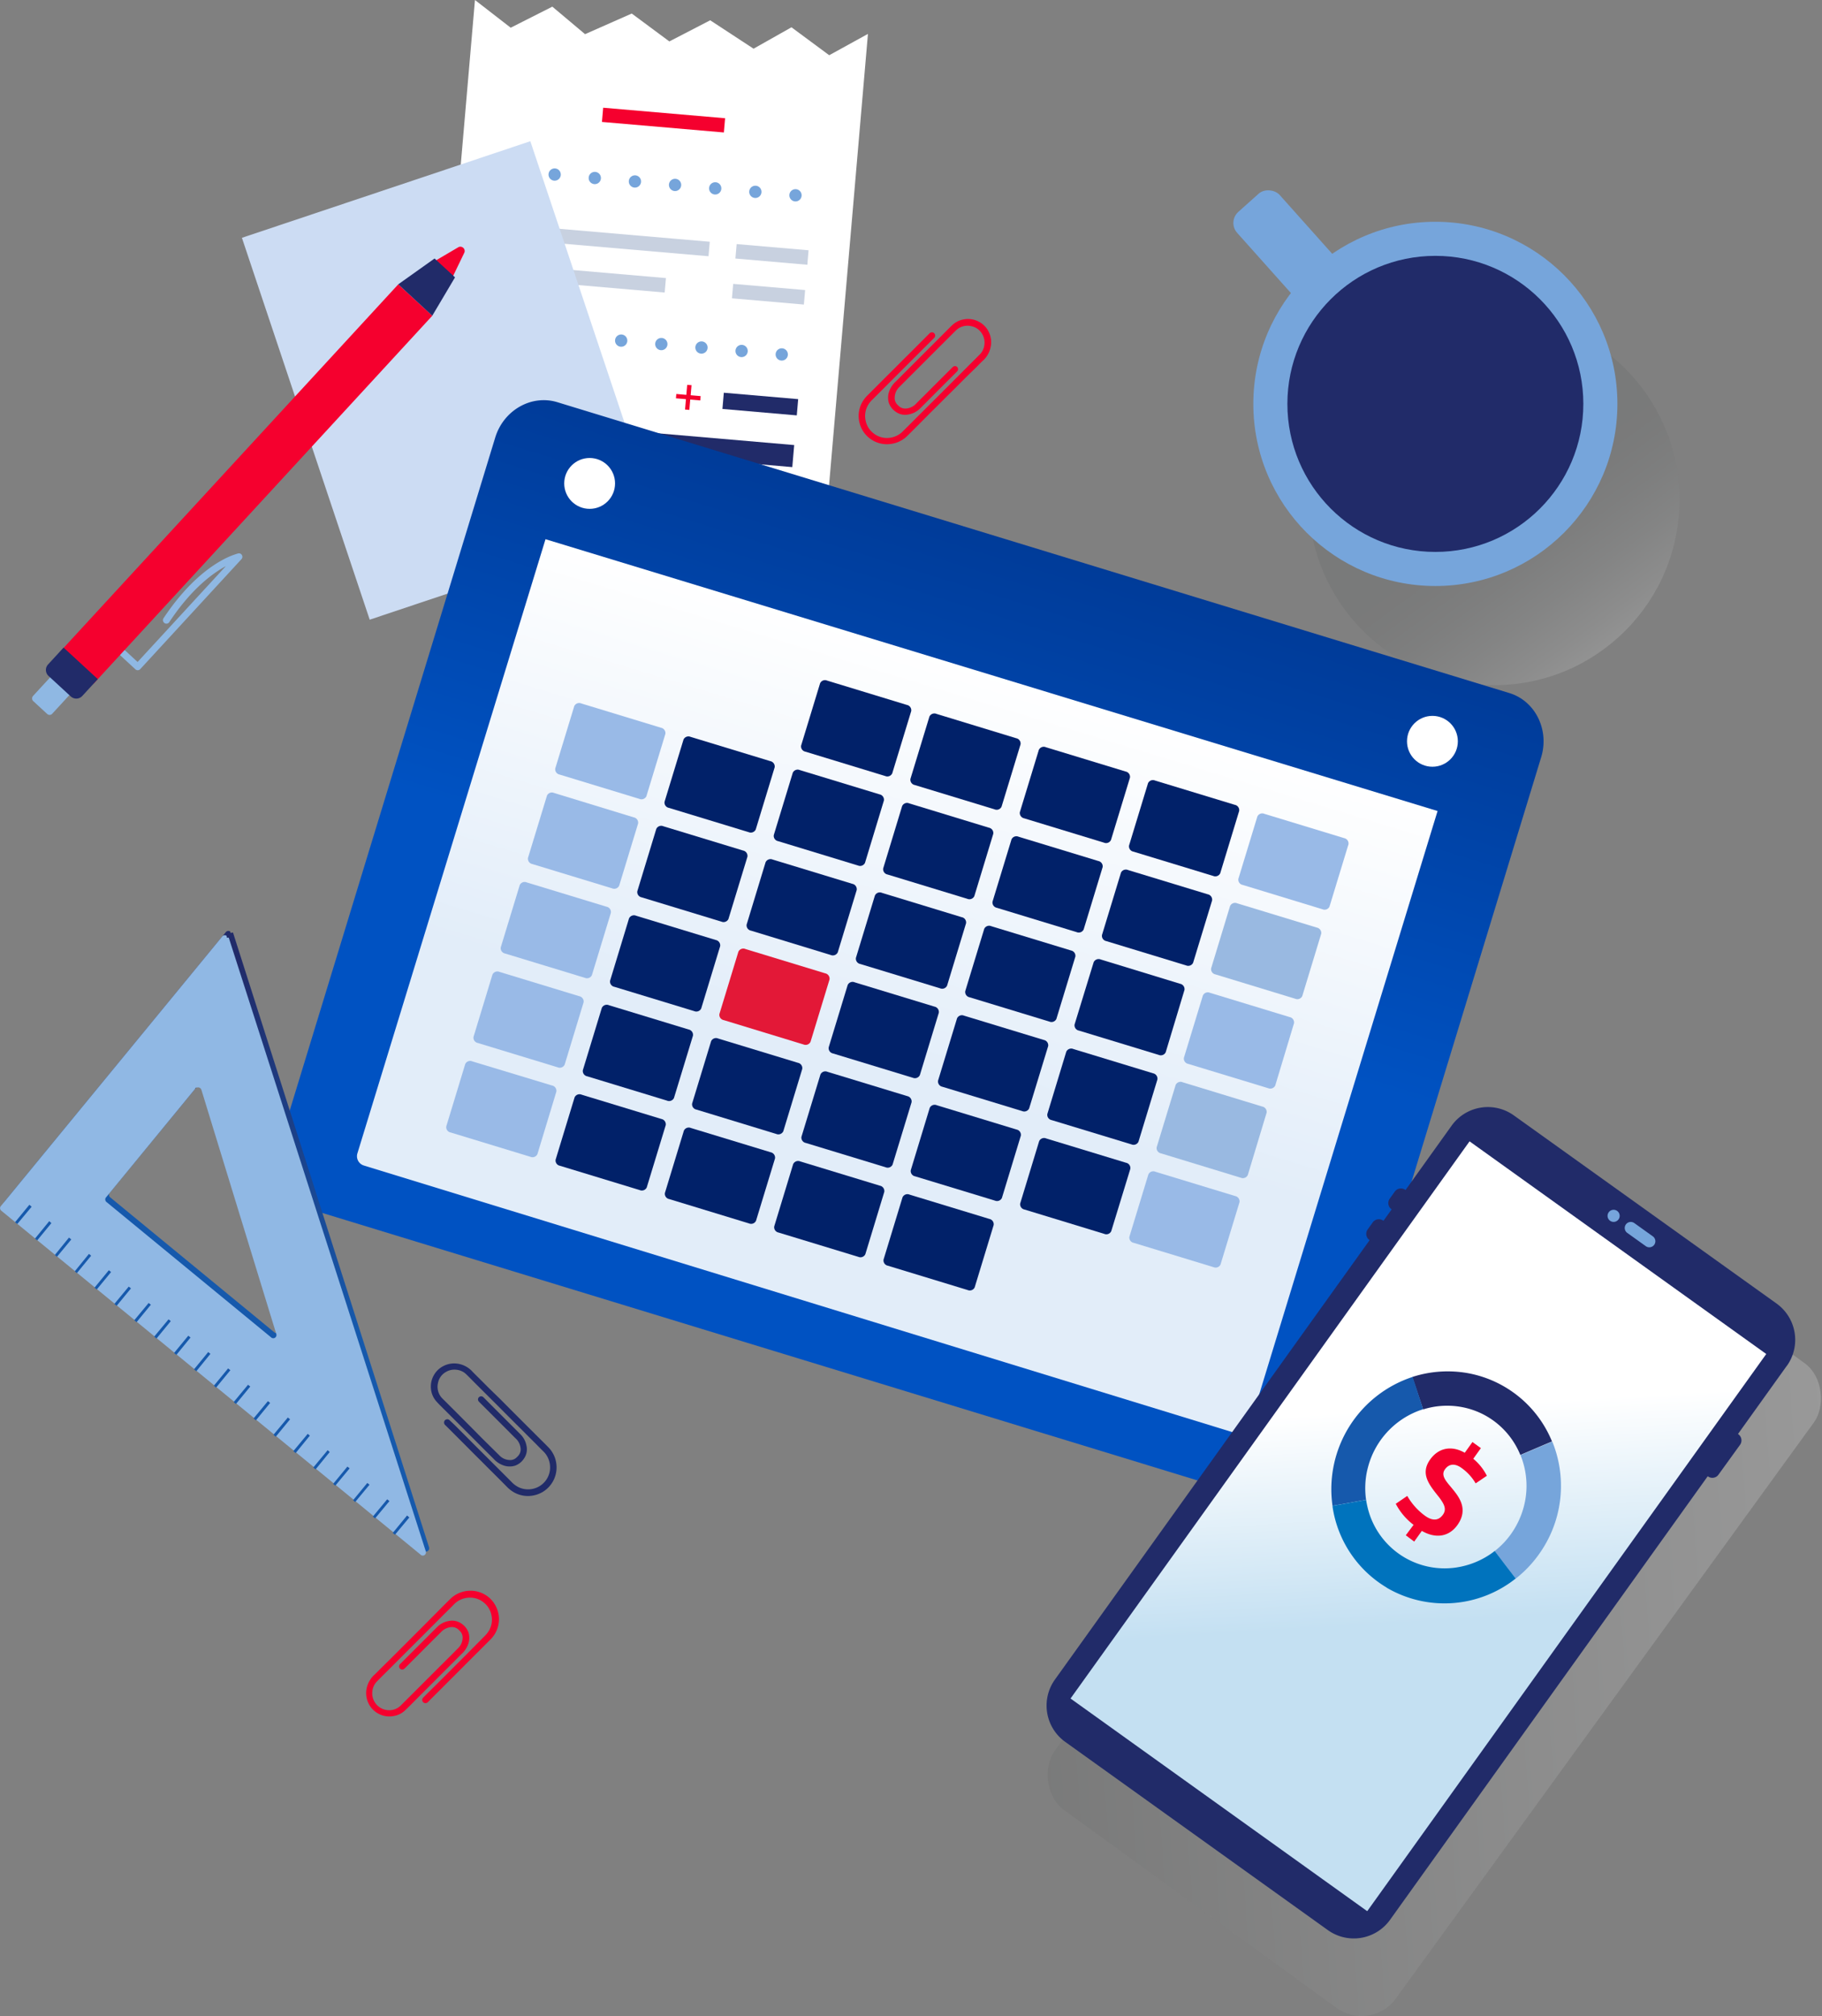 <svg xmlns="http://www.w3.org/2000/svg" xmlns:xlink="http://www.w3.org/1999/xlink" viewBox="0 0 421.48 466.17"><rect x="0" y="0" width="421.48" height="466.17" fill="#808080" stroke="none"/><defs><style>.cls-1{isolation:isolate;}.cls-2{fill:#fff;}.cls-23,.cls-3{fill:#f5002e;}.cls-10,.cls-4{fill:#212b69;}.cls-20,.cls-21,.cls-22,.cls-23,.cls-24,.cls-25,.cls-26,.cls-27,.cls-28,.cls-29,.cls-30,.cls-31,.cls-32,.cls-33,.cls-34,.cls-35,.cls-36,.cls-37,.cls-38,.cls-39,.cls-4,.cls-40,.cls-41,.cls-42,.cls-43,.cls-44,.cls-45,.cls-5{fill-rule:evenodd;}.cls-5{fill:#c8d1e0;}.cls-6{fill:none;stroke:#76a5db;stroke-linecap:round;stroke-linejoin:round;stroke-width:2.84px;stroke-dasharray:0 9.32;}.cls-7{fill:#ccdcf3;}.cls-8{opacity:0.25;mix-blend-mode:multiply;fill:url(#New_Gradient_Swatch);}.cls-20,.cls-9{fill:#76a5db;}.cls-11{fill:#8fb8e3;}.cls-12{fill:url(#linear-gradient);}.cls-13{fill:url(#linear-gradient-2);}.cls-14{fill:#99bae7;}.cls-15{fill:#012169;}.cls-16{fill:#e31837;}.cls-17{fill:#99b9e1;}.cls-18{opacity:0.2;fill:url(#linear-gradient-3);}.cls-19{fill:url(#linear-gradient-4);}.cls-21{fill:#1659ac;}.cls-22{fill:#0073bd;}.cls-24{fill:url(#linear-gradient-5);}.cls-25{fill:#90b8e4;}.cls-26{fill:url(#linear-gradient-6);}.cls-27{fill:url(#linear-gradient-7);}.cls-28{fill:url(#linear-gradient-8);}.cls-29{fill:url(#linear-gradient-9);}.cls-30{fill:url(#linear-gradient-10);}.cls-31{fill:url(#linear-gradient-11);}.cls-32{fill:url(#linear-gradient-12);}.cls-33{fill:url(#linear-gradient-13);}.cls-34{fill:url(#linear-gradient-14);}.cls-35{fill:url(#linear-gradient-15);}.cls-36{fill:url(#linear-gradient-16);}.cls-37{fill:url(#linear-gradient-17);}.cls-38{fill:url(#linear-gradient-18);}.cls-39{fill:url(#linear-gradient-19);}.cls-40{fill:url(#linear-gradient-20);}.cls-41{fill:url(#linear-gradient-21);}.cls-42{fill:url(#linear-gradient-22);}.cls-43{fill:url(#linear-gradient-23);}.cls-44{fill:url(#linear-gradient-24);}.cls-45{fill:url(#linear-gradient-25);}</style><linearGradient id="New_Gradient_Swatch" x1="1606.42" y1="2536.72" x2="1640.39" y2="2494.52" gradientTransform="matrix(0.26, -0.97, 0.97, 0.26, -2490.9, 1051.78)" gradientUnits="userSpaceOnUse"><stop offset="0" stop-color="#fff"/><stop offset="0.14" stop-color="#dbdcdc"/><stop offset="0.33" stop-color="#b1b2b2"/><stop offset="0.52" stop-color="#8f9191"/><stop offset="0.7" stop-color="#777979"/><stop offset="0.86" stop-color="#696b6b"/><stop offset="1" stop-color="#646666"/></linearGradient><linearGradient id="linear-gradient" x1="223.96" y1="154.72" x2="223.96" y2="306.72" gradientTransform="translate(-16.81 -8.05) scale(1 1.03)" gradientUnits="userSpaceOnUse"><stop offset="0" stop-color="#fff"/><stop offset="0.62" stop-color="#e2edf9"/></linearGradient><linearGradient id="linear-gradient-2" x1="189.97" y1="334.52" x2="261.27" y2="-12.72" gradientTransform="translate(19.96 -20.91) rotate(5.62)" gradientUnits="userSpaceOnUse"><stop offset="0.33" stop-color="#0052c2"/><stop offset="0.92" stop-color="#012169"/></linearGradient><linearGradient id="linear-gradient-3" x1="136.89" y1="221.22" x2="358.44" y2="221.22" gradientTransform="matrix(0.68, -0.5, 0.53, 0.63, 46.68, 350.16)" gradientUnits="userSpaceOnUse"><stop offset="0" stop-color="#646666"/><stop offset="1" stop-color="#fff"/></linearGradient><linearGradient id="linear-gradient-4" x1="-1.1" y1="855.37" x2="54.53" y2="924.08" gradientTransform="translate(1234.92 312.36) rotate(90)" gradientUnits="userSpaceOnUse"><stop offset="0.44" stop-color="#fff"/><stop offset="1" stop-color="#c4e0f2"/></linearGradient><linearGradient id="linear-gradient-5" x1="1129.65" y1="2145.52" x2="1228.99" y2="2145.52" gradientTransform="matrix(0.52, -0.85, -0.85, -0.52, 1292.56, 2405.64)" gradientUnits="userSpaceOnUse"><stop offset="0.33" stop-color="#1659ac"/><stop offset="0.92" stop-color="#212b69"/></linearGradient><linearGradient id="linear-gradient-6" x1="1129.42" y1="2091.1" x2="1134.66" y2="2091.1" xlink:href="#linear-gradient-5"/><linearGradient id="linear-gradient-7" x1="1130.26" y1="2097" x2="1135.47" y2="2097" xlink:href="#linear-gradient-5"/><linearGradient id="linear-gradient-8" x1="1131.1" y1="2102.88" x2="1136.32" y2="2102.88" xlink:href="#linear-gradient-5"/><linearGradient id="linear-gradient-9" x1="1131.95" y1="2108.78" x2="1137.16" y2="2108.78" xlink:href="#linear-gradient-5"/><linearGradient id="linear-gradient-10" x1="1132.79" y1="2114.68" x2="1138.03" y2="2114.68" xlink:href="#linear-gradient-5"/><linearGradient id="linear-gradient-11" x1="1133.63" y1="2120.58" x2="1138.87" y2="2120.58" xlink:href="#linear-gradient-5"/><linearGradient id="linear-gradient-12" x1="1134.47" y1="2126.47" x2="1139.71" y2="2126.47" xlink:href="#linear-gradient-5"/><linearGradient id="linear-gradient-13" x1="1135.32" y1="2132.37" x2="1140.56" y2="2132.37" xlink:href="#linear-gradient-5"/><linearGradient id="linear-gradient-14" x1="1136.16" y1="2138.26" x2="1141.4" y2="2138.26" xlink:href="#linear-gradient-5"/><linearGradient id="linear-gradient-15" x1="1137" y1="2144.15" x2="1142.24" y2="2144.15" xlink:href="#linear-gradient-5"/><linearGradient id="linear-gradient-16" x1="1137.87" y1="2150.05" x2="1143.08" y2="2150.05" xlink:href="#linear-gradient-5"/><linearGradient id="linear-gradient-17" x1="1138.71" y1="2155.95" x2="1143.93" y2="2155.95" xlink:href="#linear-gradient-5"/><linearGradient id="linear-gradient-18" x1="1139.56" y1="2161.83" x2="1144.8" y2="2161.83" xlink:href="#linear-gradient-5"/><linearGradient id="linear-gradient-19" x1="1140.4" y1="2167.73" x2="1145.64" y2="2167.73" xlink:href="#linear-gradient-5"/><linearGradient id="linear-gradient-20" x1="1142.08" y1="2179.52" x2="1147.32" y2="2179.52" xlink:href="#linear-gradient-5"/><linearGradient id="linear-gradient-21" x1="1142.93" y1="2185.4" x2="1148.17" y2="2185.4" xlink:href="#linear-gradient-5"/><linearGradient id="linear-gradient-22" x1="1143.77" y1="2191.29" x2="1149.01" y2="2191.29" xlink:href="#linear-gradient-5"/><linearGradient id="linear-gradient-23" x1="1144.64" y1="2197.19" x2="1149.88" y2="2197.19" xlink:href="#linear-gradient-5"/><linearGradient id="linear-gradient-24" x1="1145.48" y1="2203.07" x2="1150.72" y2="2203.07" xlink:href="#linear-gradient-5"/><linearGradient id="linear-gradient-25" x1="1141.24" y1="2173.63" x2="1146.48" y2="2173.63" xlink:href="#linear-gradient-5"/></defs><g class="cls-1"><g id="Layer_2" data-name="Layer 2"><g id="Layer_2-2" data-name="Layer 2"><polygon class="cls-2" points="190.23 130.22 182.25 123.83 172.54 128.7 164.74 122.32 153.74 127.08 145.26 120.64 135.59 125.51 125.76 118.96 117.22 123.93 108.56 117.48 99.32 122.38 109.87 0 118.14 6.41 127.77 1.54 135.34 7.9 146.14 3.13 154.84 9.58 164.29 4.69 174.32 11.26 183.09 6.31 191.82 12.77 200.78 7.84 190.23 130.22"/><path class="cls-3" d="M159.67,92.39l-.2,2.39-1-.08.21-2.4-2.32-.2.09-1,2.32.2.2-2.32,1,.09-.2,2.32,2.31.2-.09,1Z"/><polygon class="cls-4" points="136.46 103.97 183.28 108.01 183.72 102.91 136.9 98.88 136.46 103.97"/><polygon class="cls-4" points="167.12 94.56 184.32 96.05 184.64 92.29 167.44 90.81 167.12 94.56"/><path class="cls-4" d="M126.19,106.41l-.14,1.62-1.32-.11.14-1.61a7.82,7.82,0,0,1-3.32-1.1l.74-1.57a8.1,8.1,0,0,0,3.21,1c1.08.1,1.83-.24,1.92-1.26.07-.84-.57-1.21-1.54-1.59-1.91-.7-3.63-1.28-3.44-3.47a3.13,3.13,0,0,1,3.37-2.94l.15-1.67,1.31.12-.14,1.63a6.72,6.72,0,0,1,2.6,1L129,97.92a6.42,6.42,0,0,0-2.6-.8,1.37,1.37,0,0,0-1.68,1.23c-.07.87.9,1.18,1.91,1.53,1.33.46,3.29,1.12,3.08,3.64-.16,1.8-1.53,2.83-3.52,2.87Z"/><polygon class="cls-5" points="117.08 55.21 163.9 59.25 164.19 55.9 117.37 51.87 117.08 55.21"/><polygon class="cls-5" points="170.12 59.78 186.76 61.22 187.04 57.87 170.41 56.44 170.12 59.78"/><polygon class="cls-5" points="116.29 64.41 153.76 67.64 154.05 64.3 116.58 61.06 116.29 64.41"/><polygon class="cls-5" points="169.32 68.98 185.96 70.42 186.25 67.07 169.61 65.64 169.32 68.98"/><line class="cls-6" x1="115.84" y1="76.36" x2="184.94" y2="82.31"/><line class="cls-6" x1="119.02" y1="39.56" x2="188.11" y2="45.51"/><rect class="cls-3" x="139.34" y="26.11" width="28.31" height="3.3" transform="translate(2.95 -13.08) rotate(4.93)"/><rect class="cls-7" x="68.92" y="41.41" width="70.36" height="93.12" transform="translate(-22.54 37.6) rotate(-18.51)"/><circle class="cls-8" cx="345.63" cy="115.55" r="42.88"/><circle class="cls-9" cx="332.04" cy="93.39" r="42.11"/><rect class="cls-9" x="291.41" y="43.37" width="13.17" height="27.63" rx="3.44" transform="translate(558.33 -98.71) rotate(138.22)"/><circle class="cls-10" cx="332.04" cy="93.39" r="34.23"/><path class="cls-11" d="M31.35,154.79l-3.6-3.32a.8.8,0,1,1,1.08-1.18l3,2.78,20.41-22.16c-3.07,1.66-8,5.27-13.08,12.94a.79.79,0,0,1-1.11.22.81.81,0,0,1-.23-1.11c8.77-13.17,17-14.88,17.3-15a.78.78,0,0,1,.85.4.8.8,0,0,1-.11.93l-23.39,25.4A.79.79,0,0,1,31.35,154.79Z"/><rect class="cls-11" x="9.51" y="155.31" width="6.05" height="9.55" rx="0.81" transform="translate(111.75 33.83) rotate(42.64)"/><path class="cls-3" d="M106.09,57.13l-5.6,3.29a1,1,0,0,0-.16,1.53l2.78,2.56a1,1,0,0,0,1.51-.29l2.82-5.85A1,1,0,0,0,106.09,57.13Z"/><rect class="cls-3" x="51.54" y="54.08" width="10.71" height="115.67" transform="translate(90.85 -8.95) rotate(42.64)"/><polygon class="cls-10" points="100 73 92.13 65.74 100.53 59.77 105.26 64.13 100 73"/><path class="cls-10" d="M10.9,152.46H21.61a0,0,0,0,1,0,0v5.3a1.88,1.88,0,0,1-1.88,1.88h-7a1.88,1.88,0,0,1-1.88-1.88v-5.3a0,0,0,0,1,0,0Z" transform="translate(110 30.24) rotate(42.64)"/><rect class="cls-12" x="90.15" y="151.11" width="234" height="156.36" transform="translate(75.83 -50.43) rotate(16.95)"/><path class="cls-13" d="M349.17,160.26,128.93,93c-6-1.83-12.44,1.85-14.37,8.17l-50,163.68c-1.92,6.32,1.38,13,7.35,14.81l220.25,67.28c6,1.83,12.43-1.85,14.36-8.17l50-163.69C358.45,168.75,355.14,162.08,349.17,160.26Zm-63,171.22-202.06-62a2.25,2.25,0,0,1-1.41-2.86l43.49-141.94,206.36,62.85L289,329.9A2.26,2.26,0,0,1,286.2,331.48Z"/><path class="cls-14" d="M124.32,266.87a1.25,1.25,0,0,1-1.63.61l-18.45-5.62a1.24,1.24,0,0,1-1-1.42l4.38-14.4a1.25,1.25,0,0,1,1.63-.62L127.7,251a1.25,1.25,0,0,1,1,1.42Z"/><path class="cls-15" d="M149.61,274.57a1.25,1.25,0,0,1-1.63.61l-18.45-5.62a1.24,1.24,0,0,1-1-1.41l4.39-14.41a1.25,1.25,0,0,1,1.62-.62L153,258.74a1.25,1.25,0,0,1,1,1.43Z"/><path class="cls-15" d="M174.89,282.27a1.25,1.25,0,0,1-1.62.62l-18.46-5.63a1.24,1.24,0,0,1-1-1.41l4.39-14.4a1.24,1.24,0,0,1,1.62-.63l18.46,5.62a1.26,1.26,0,0,1,1,1.43Z"/><path class="cls-15" d="M200.18,290a1.24,1.24,0,0,1-1.62.62L180.1,285a1.25,1.25,0,0,1-1-1.42l4.38-14.4a1.26,1.26,0,0,1,1.63-.63l18.45,5.62a1.26,1.26,0,0,1,1,1.43Z"/><path class="cls-15" d="M225.47,297.68a1.25,1.25,0,0,1-1.63.61l-18.45-5.62a1.25,1.25,0,0,1-1-1.42l4.39-14.4a1.25,1.25,0,0,1,1.63-.62l18.45,5.62a1.25,1.25,0,0,1,1,1.42Z"/><path class="cls-14" d="M130.62,246.18a1.25,1.25,0,0,1-1.62.61l-18.46-5.62a1.25,1.25,0,0,1-1-1.42l4.38-14.4a1.26,1.26,0,0,1,1.63-.62L134,230.35a1.25,1.25,0,0,1,1,1.42Z"/><path class="cls-15" d="M155.91,253.88a1.25,1.25,0,0,1-1.63.61l-18.45-5.62a1.25,1.25,0,0,1-1-1.41l4.39-14.41a1.26,1.26,0,0,1,1.63-.62l18.45,5.62a1.26,1.26,0,0,1,1,1.43Z"/><path class="cls-15" d="M181.2,261.58a1.26,1.26,0,0,1-1.63.62l-18.46-5.63a1.24,1.24,0,0,1-1-1.41l4.39-14.4a1.24,1.24,0,0,1,1.62-.63l18.46,5.62a1.25,1.25,0,0,1,1,1.43Z"/><path class="cls-15" d="M206.48,269.28a1.24,1.24,0,0,1-1.62.62l-18.46-5.62a1.25,1.25,0,0,1-1-1.42l4.39-14.4a1.24,1.24,0,0,1,1.62-.63l18.46,5.62a1.26,1.26,0,0,1,1,1.43Z"/><path class="cls-15" d="M231.77,277a1.25,1.25,0,0,1-1.63.61L211.69,272a1.24,1.24,0,0,1-1-1.42l4.38-14.4a1.26,1.26,0,0,1,1.63-.62l18.45,5.62a1.25,1.25,0,0,1,1,1.42Z"/><path class="cls-15" d="M257.06,284.69a1.25,1.25,0,0,1-1.63.61L237,279.68a1.24,1.24,0,0,1-1-1.41l4.39-14.41a1.25,1.25,0,0,1,1.62-.62l18.46,5.62a1.24,1.24,0,0,1,1,1.43Z"/><path class="cls-14" d="M282.34,292.39a1.24,1.24,0,0,1-1.62.61l-18.46-5.62a1.24,1.24,0,0,1-1-1.41l4.39-14.4a1.24,1.24,0,0,1,1.62-.63l18.46,5.62a1.26,1.26,0,0,1,1,1.43Z"/><path class="cls-14" d="M136.92,225.49a1.25,1.25,0,0,1-1.62.61l-18.46-5.62a1.25,1.25,0,0,1-1-1.42l4.39-14.4a1.24,1.24,0,0,1,1.62-.62l18.46,5.62a1.25,1.25,0,0,1,1,1.42Z"/><path class="cls-15" d="M162.21,233.19a1.25,1.25,0,0,1-1.62.61l-18.46-5.62a1.24,1.24,0,0,1-1-1.41l4.38-14.41a1.27,1.27,0,0,1,1.63-.62l18.45,5.62a1.26,1.26,0,0,1,1,1.43Z"/><path class="cls-16" d="M187.5,240.89a1.26,1.26,0,0,1-1.63.62l-18.45-5.63a1.24,1.24,0,0,1-1-1.41l4.39-14.4a1.25,1.25,0,0,1,1.63-.63l18.45,5.62a1.26,1.26,0,0,1,1,1.43Z"/><path class="cls-15" d="M212.79,248.59a1.26,1.26,0,0,1-1.63.62l-18.46-5.62a1.25,1.25,0,0,1-1-1.42l4.39-14.4a1.24,1.24,0,0,1,1.62-.63l18.46,5.62a1.26,1.26,0,0,1,1,1.43Z"/><path class="cls-15" d="M238.07,256.3a1.25,1.25,0,0,1-1.62.61L218,251.29a1.25,1.25,0,0,1-1-1.42l4.39-14.4a1.24,1.24,0,0,1,1.62-.62l18.46,5.62a1.25,1.25,0,0,1,1,1.42Z"/><path class="cls-15" d="M263.36,264a1.25,1.25,0,0,1-1.63.61L243.28,259a1.24,1.24,0,0,1-1-1.41l4.38-14.41a1.26,1.26,0,0,1,1.63-.62l18.45,5.62a1.26,1.26,0,0,1,1,1.43Z"/><path class="cls-17" d="M288.65,271.7a1.26,1.26,0,0,1-1.63.62l-18.45-5.63a1.24,1.24,0,0,1-1-1.41l4.39-14.4a1.24,1.24,0,0,1,1.62-.63L292,255.87a1.25,1.25,0,0,1,1,1.43Z"/><path class="cls-14" d="M143.23,204.8a1.26,1.26,0,0,1-1.63.61l-18.46-5.62a1.25,1.25,0,0,1-1-1.42l4.39-14.4a1.24,1.24,0,0,1,1.62-.62L146.61,189a1.25,1.25,0,0,1,1,1.42Z"/><path class="cls-15" d="M168.51,212.5a1.25,1.25,0,0,1-1.62.61l-18.46-5.62a1.24,1.24,0,0,1-1-1.41l4.39-14.41a1.25,1.25,0,0,1,1.62-.62l18.46,5.62a1.26,1.26,0,0,1,1,1.43Z"/><path class="cls-15" d="M193.8,220.2a1.26,1.26,0,0,1-1.63.62l-18.45-5.63a1.24,1.24,0,0,1-1-1.41l4.38-14.4a1.26,1.26,0,0,1,1.63-.63l18.45,5.62a1.26,1.26,0,0,1,1,1.43Z"/><path class="cls-15" d="M219.09,227.9a1.25,1.25,0,0,1-1.63.62L199,222.9a1.25,1.25,0,0,1-1-1.42l4.39-14.4a1.24,1.24,0,0,1,1.62-.63l18.46,5.63a1.23,1.23,0,0,1,1,1.42Z"/><path class="cls-15" d="M244.37,235.61a1.25,1.25,0,0,1-1.62.61l-18.46-5.62a1.25,1.25,0,0,1-1-1.42l4.39-14.4a1.24,1.24,0,0,1,1.62-.62l18.46,5.62a1.25,1.25,0,0,1,1,1.42Z"/><path class="cls-15" d="M269.66,243.31a1.25,1.25,0,0,1-1.62.61l-18.46-5.62a1.24,1.24,0,0,1-1-1.41L253,222.48a1.27,1.27,0,0,1,1.63-.62L273,227.48a1.26,1.26,0,0,1,1,1.43Z"/><path class="cls-14" d="M295,251a1.26,1.26,0,0,1-1.63.62L274.87,246a1.25,1.25,0,0,1-1-1.41l4.39-14.4a1.25,1.25,0,0,1,1.63-.63l18.45,5.62a1.26,1.26,0,0,1,1,1.43Z"/><path class="cls-14" d="M149.53,184.11a1.25,1.25,0,0,1-1.63.61l-18.45-5.62a1.25,1.25,0,0,1-1-1.42l4.39-14.4a1.26,1.26,0,0,1,1.63-.62l18.45,5.62a1.25,1.25,0,0,1,1,1.42Z"/><path class="cls-15" d="M174.82,191.81a1.26,1.26,0,0,1-1.63.61l-18.46-5.62a1.24,1.24,0,0,1-1-1.41L158.12,171a1.25,1.25,0,0,1,1.62-.62L178.2,176a1.26,1.26,0,0,1,1,1.43Z"/><path class="cls-15" d="M200.1,199.51a1.25,1.25,0,0,1-1.62.62L180,194.5a1.24,1.24,0,0,1-1-1.41l4.39-14.4a1.24,1.24,0,0,1,1.62-.63l18.46,5.62a1.26,1.26,0,0,1,1,1.43Z"/><path class="cls-15" d="M225.39,207.21a1.25,1.25,0,0,1-1.63.62l-18.45-5.62a1.25,1.25,0,0,1-1-1.42l4.38-14.4a1.25,1.25,0,0,1,1.63-.63l18.45,5.63a1.25,1.25,0,0,1,1,1.42Z"/><path class="cls-15" d="M250.68,214.92a1.25,1.25,0,0,1-1.63.61l-18.45-5.62a1.25,1.25,0,0,1-1-1.42l4.39-14.4a1.24,1.24,0,0,1,1.62-.62l18.46,5.62a1.25,1.25,0,0,1,1,1.42Z"/><path class="cls-15" d="M276,222.62a1.25,1.25,0,0,1-1.62.61l-18.46-5.62a1.24,1.24,0,0,1-1-1.41l4.39-14.41a1.25,1.25,0,0,1,1.62-.62l18.46,5.62a1.26,1.26,0,0,1,1,1.43Z"/><path class="cls-17" d="M301.25,230.32a1.25,1.25,0,0,1-1.62.62l-18.46-5.63a1.24,1.24,0,0,1-1-1.41l4.38-14.4a1.26,1.26,0,0,1,1.63-.63l18.45,5.62a1.26,1.26,0,0,1,1,1.43Z"/><path class="cls-15" d="M206.4,178.82a1.25,1.25,0,0,1-1.62.62l-18.46-5.63a1.24,1.24,0,0,1-1-1.41l4.39-14.4a1.24,1.24,0,0,1,1.62-.63L209.79,163a1.26,1.26,0,0,1,1,1.43Z"/><path class="cls-15" d="M231.69,186.52a1.24,1.24,0,0,1-1.62.62l-18.46-5.62a1.25,1.25,0,0,1-1-1.42L215,165.7a1.26,1.26,0,0,1,1.63-.63l18.45,5.63a1.25,1.25,0,0,1,1,1.42Z"/><path class="cls-15" d="M257,194.23a1.25,1.25,0,0,1-1.63.61l-18.45-5.62a1.26,1.26,0,0,1-1-1.42l4.39-14.4a1.25,1.25,0,0,1,1.63-.62l18.45,5.62a1.25,1.25,0,0,1,1,1.42Z"/><path class="cls-15" d="M282.27,201.93a1.26,1.26,0,0,1-1.63.61l-18.46-5.62a1.24,1.24,0,0,1-1-1.41l4.39-14.41a1.25,1.25,0,0,1,1.62-.62l18.46,5.62a1.25,1.25,0,0,1,1,1.43Z"/><path class="cls-14" d="M307.55,209.63a1.25,1.25,0,0,1-1.62.62l-18.46-5.63a1.24,1.24,0,0,1-1-1.41l4.39-14.4a1.24,1.24,0,0,1,1.62-.63l18.46,5.62a1.26,1.26,0,0,1,1,1.43Z"/><circle class="cls-2" cx="136.4" cy="111.78" r="5.88"/><circle class="cls-2" cx="331.36" cy="171.41" r="5.88"/><rect class="cls-18" x="283.03" y="274.74" width="97.52" height="184.25" rx="9.8" transform="translate(278.84 -124.94) rotate(35.98)"/><path class="cls-10" d="M321.88,279.6h0a1.74,1.74,0,0,1-.4-2.43l1.18-1.65a1.76,1.76,0,0,1,2.43-.4h0a1.74,1.74,0,0,1,.4,2.43l-1.18,1.65a1.74,1.74,0,0,1-2.43.4Z"/><path class="cls-10" d="M316.78,286.72h0a1.74,1.74,0,0,1-.41-2.42l1.18-1.65a1.74,1.74,0,0,1,2.43-.4h0a1.74,1.74,0,0,1,.4,2.43l-1.17,1.64a1.74,1.74,0,0,1-2.43.4Z"/><path class="cls-10" d="M395.1,341.39h0a1.74,1.74,0,0,1-.4-2.43l5-6.92a1.74,1.74,0,0,1,2.43-.4h0a1.76,1.76,0,0,1,.4,2.43l-5,6.92a1.74,1.74,0,0,1-2.43.4Z"/><path class="cls-10" d="M413.35,315.8,321.54,443.94a10.31,10.31,0,0,1-14.35,2.37L246.4,402.76A10.33,10.33,0,0,1,244,388.41l91.81-128.14a10.32,10.32,0,0,1,14.35-2.38L411,301.44a10.33,10.33,0,0,1,2.37,14.36Z"/><rect class="cls-19" x="248.87" y="310.68" width="158.49" height="84.43" transform="translate(-149.85 414.11) rotate(-54.38)"/><path class="cls-9" d="M382.67,287.83h0a1.4,1.4,0,0,1-1.95.32l-4.29-3.07a1.4,1.4,0,0,1-.32-1.95h0a1.4,1.4,0,0,1,1.95-.32l4.29,3.07a1.4,1.4,0,0,1,.32,1.95Z"/><path class="cls-9" d="M374.09,280a1.4,1.4,0,1,1-1.95.32,1.4,1.4,0,0,1,1.95-.32Z"/><path id="Fill-14" class="cls-20" d="M358.85,333.43l-1.57.67-.19.07-5.36,2.29a18.82,18.82,0,0,1,.93,11.27,19.35,19.35,0,0,1-2.23,5.6,18.85,18.85,0,0,1-4.68,5.33l1.48,1.94h0l.86,1.14,2.46,3.21.06.09a27.47,27.47,0,0,0,6.66-7.59,27.06,27.06,0,0,0,1.81-24.13h0Z"/><path id="Fill-16" class="cls-4" d="M329.21,325.9a18.52,18.52,0,0,1,8.75-.58,18.2,18.2,0,0,1,6.16,2.28c.4.24.79.5,1.17.76l0,0a18.33,18.33,0,0,1,6.38,8,.19.19,0,0,0,0,.07l5.36-2.29.19-.08,1.57-.66.23-.1h0a26.09,26.09,0,0,0-19.59-15.81,26.55,26.55,0,0,0-12.71.9l0,.09Z"/><path id="Fill-18" class="cls-21" d="M309.3,348l1.21-.21,5.5-1a19.1,19.1,0,0,1,.13-6.17c.1-.52.23-1.05.37-1.57a19.15,19.15,0,0,1,11.26-12.68q.71-.29,1.44-.51l-2.39-7.4,0-.09a27.31,27.31,0,0,0-18.57,29.82l.64-.12Z"/><path id="Fill-20" class="cls-22" d="M320.78,367.12A26.46,26.46,0,0,0,350.62,365l-.06-.08-2.46-3.21-.86-1.14h0l-1.48-1.94c-.26.21-.53.41-.81.61a19,19,0,0,1-7.17,3.05l-.9.16a18.31,18.31,0,0,1-20.44-13.58,20.5,20.5,0,0,1-.42-2.07l-5.5,1-1.21.21-.43.08-.65.12a26.23,26.23,0,0,0,12.56,18.89"/><path id="Fill-22" class="cls-23" d="M327,352.59a14.57,14.57,0,0,1-4.12-4.87l2.66-1.82a14.77,14.77,0,0,0,4.08,4.57c1.58,1.14,3.07,1.32,4.18-.24.91-1.29.26-2.46-.88-4-2.32-2.91-4.45-5.43-2.08-8.76,1.89-2.64,4.87-3.33,8-1.55l1.78-2.48,1.95,1.41-1.76,2.46a12.27,12.27,0,0,1,3.14,3.93L341.36,343a11.4,11.4,0,0,0-3.33-3.61c-1.4-1-2.82-1-3.79.39s.26,2.7,1.52,4.21c1.65,2,4.08,4.87,1.35,8.69-2,2.74-5.07,3.11-8.2,1.31l-1.77,2.47L325.2,355Z"/><path class="cls-24" d="M46.18,250.4a.84.84,0,0,1,.47-.11.75.75,0,0,1,.9.55L64.7,307.22a1,1,0,0,1-.11.64h0a.78.78,0,0,1-1.08.25L25.55,276.91a.78.78,0,0,1-.26-1L46,250.72m7.31-35a.77.77,0,0,0-.09-.36.79.79,0,0,0-1.05.26L.92,278A.87.87,0,0,0,1.18,279l96.87,79.65a.64.64,0,0,0,.64.11.78.78,0,0,0,.57-.95L53.9,215.63"/><path class="cls-25" d="M45.2,251.56a.77.77,0,0,1,.39-.09.81.81,0,0,1,1,.53l17.31,56.42a.74.74,0,0,1-1.22.79L24.71,278a.78.78,0,0,1-.25-1.05l20.68-25.18m7.33-34.95a.89.89,0,0,0-.11-.48.77.77,0,0,0-1,.25L.1,279A.79.79,0,0,0,.36,280l96.9,79.45a.73.73,0,0,0,.88.17.78.78,0,0,0,.33-1L52.92,216.82"/><polygon class="cls-26" points="94.16 350.43 90.85 354.46 91.37 354.87 94.69 350.88 94.16 350.43"/><polygon class="cls-27" points="89.56 346.69 86.25 350.68 86.77 351.09 90.09 347.1 89.56 346.69"/><polygon class="cls-28" points="84.96 342.91 81.68 346.89 82.16 347.31 85.48 343.31 84.96 342.91"/><polygon class="cls-29" points="80.36 339.12 77.07 343.11 77.56 343.53 80.88 339.53 80.36 339.12"/><polygon class="cls-30" points="75.79 335.33 72.47 339.33 73 339.77 76.27 335.75 75.79 335.33"/><polygon class="cls-31" points="71.18 331.55 67.86 335.54 68.39 335.99 71.67 331.97 71.18 331.55"/><polygon class="cls-32" points="66.58 327.77 63.26 331.76 63.79 332.21 67.1 328.18 66.58 327.77"/><polygon class="cls-33" points="61.97 323.99 58.66 327.98 59.19 328.43 62.49 324.4 61.97 323.99"/><polygon class="cls-34" points="57.37 320.2 54.05 324.2 54.58 324.64 57.89 320.61 57.37 320.2"/><polygon class="cls-35" points="52.76 316.42 49.48 320.41 49.98 320.86 53.29 316.83 52.76 316.42"/><polygon class="cls-36" points="48.16 312.64 44.88 316.63 45.41 317.07 48.68 313.05 48.16 312.64"/><polygon class="cls-37" points="43.55 308.86 40.27 312.84 40.8 313.29 44.08 309.27 43.55 308.86"/><polygon class="cls-38" points="38.99 305.07 35.67 309.06 36.2 309.51 39.51 305.48 38.99 305.07"/><polygon class="cls-39" points="34.38 301.29 31.06 305.28 31.59 305.72 34.9 301.69 34.38 301.29"/><polygon class="cls-40" points="25.17 293.72 21.86 297.75 22.39 298.16 25.7 294.13 25.17 293.72"/><polygon class="cls-41" points="20.57 289.94 17.3 293.96 17.78 294.38 21.09 290.35 20.57 289.94"/><polygon class="cls-42" points="15.96 286.16 12.69 290.18 13.18 290.6 16.49 286.6 15.96 286.16"/><polygon class="cls-43" points="11.39 282.37 8.09 286.4 8.61 286.81 11.89 282.82 11.39 282.37"/><polygon class="cls-44" points="6.79 278.58 3.48 282.61 4 283.02 7.32 279.03 6.79 278.58"/><polygon class="cls-45" points="29.78 297.5 26.46 301.5 26.99 301.94 30.3 297.91 29.78 297.5"/><path class="cls-3" d="M198.63,96.17a6.69,6.69,0,0,0,1,3.49,6.55,6.55,0,0,0,6.4,3,6.59,6.59,0,0,0,3.84-1.85c.79-.77,1.56-1.56,2.34-2.33l2.37-2.38c.81-.82,1.63-1.63,2.45-2.44l2-2,2.13-2.11,2.36-2.37L226,84.76c.45-.46.89-.92,1.36-1.36a5.7,5.7,0,0,0,1.77-3,5.32,5.32,0,0,0-.43-3.7,5.1,5.1,0,0,0-2-2.16,5.29,5.29,0,0,0-3.79-.68,5.12,5.12,0,0,0-2.46,1.17c-.46.41-.9.86-1.34,1.3l-2.39,2.4-2.46,2.45L211.44,84l-2.13,2.13c-.71.7-1.4,1.42-2.12,2.12a5.62,5.62,0,0,0-1.45,2.12,4.34,4.34,0,0,0-.12,2.8,4.13,4.13,0,0,0,1.53,2,3.71,3.71,0,0,0,3.08.65,5,5,0,0,0,2.66-1.42c.73-.72,1.44-1.44,2.16-2.16l1.73-1.74c.61-.61,1.22-1.21,1.82-1.82l1.6-1.59c.41-.41.82-.81,1.22-1.23a.73.73,0,0,0,0-1,.72.72,0,0,0-1,0,2.54,2.54,0,0,0-.29.28l-1.31,1.3c-.44.44-.87.88-1.31,1.31s-.84.85-1.27,1.27-.87.87-1.31,1.31-.86.87-1.3,1.3-1.12,1.11-1.67,1.67a3.59,3.59,0,0,1-2.21,1.15,2.22,2.22,0,0,1-1.78-.51c-.13-.11-.24-.24-.37-.36a2.15,2.15,0,0,1-.63-1.71A3.45,3.45,0,0,1,208,89.53c1.31-1.32,2.63-2.63,3.94-3.94,3-3,6.06-6.07,9.11-9.1a3.81,3.81,0,0,1,3.64-1.07,3.73,3.73,0,0,1,2.46,1.72,3.84,3.84,0,0,1,.57,2.56,3.77,3.77,0,0,1-1,2.19c-.79.81-1.6,1.6-2.4,2.4l-2.56,2.57c-.7.69-1.39,1.39-2.08,2.08s-1.4,1.39-2.09,2.09l-1.46,1.45L214.9,93.7c-.42.42-.84.85-1.27,1.27l-1.35,1.34-1.62,1.63c-.57.57-1.15,1.13-1.71,1.7a5.12,5.12,0,0,1-3.3,1.61,4.94,4.94,0,0,1-3.74-1.19,4.89,4.89,0,0,1-1.63-2.64,5,5,0,0,1,.47-3.66,6.05,6.05,0,0,1,1.19-1.48l4.11-4.11,3.62-3.62,3.24-3.24L215,79.23l1.11-1.11a.72.72,0,0,0,.19-.74.74.74,0,0,0-.56-.52.81.81,0,0,0-.79.3l-.54.55c-.87.86-1.73,1.73-2.59,2.59l-1.52,1.52L209,83.1l-1.17,1.18-1.33,1.33L205.2,86.9l-1.37,1.37-1.61,1.61L200.8,91.3a7.52,7.52,0,0,0-1.3,1.63A6.5,6.5,0,0,0,198.63,96.17Z"/><path class="cls-10" d="M122.13,345.92a6.73,6.73,0,0,0,3.51-1,6.61,6.61,0,0,0,3.06-6.42,6.6,6.6,0,0,0-1.86-3.86c-.77-.79-1.56-1.56-2.34-2.34l-2.39-2.38-2.45-2.45-2-2-2.12-2.13L113.13,321l-2.44-2.44c-.46-.46-.92-.9-1.37-1.37a5.77,5.77,0,0,0-3-1.78,5.41,5.41,0,0,0-3.71.44,5.24,5.24,0,0,0-2.17,2,5.34,5.34,0,0,0-.67,3.81A5,5,0,0,0,101,324.1c.41.47.86.9,1.3,1.35.8.8,1.61,1.59,2.41,2.4l2.46,2.46,2.76,2.76,2.13,2.14c.71.71,1.43,1.41,2.13,2.12a5.49,5.49,0,0,0,2.13,1.46,4.3,4.3,0,0,0,2.81.12,4.13,4.13,0,0,0,2-1.53,3.78,3.78,0,0,0,.66-3.09,5,5,0,0,0-1.43-2.67l-2.17-2.17-1.74-1.74-1.82-1.82-1.6-1.6c-.41-.41-.82-.83-1.23-1.23a.74.74,0,0,0-1,0,.73.73,0,0,0,0,1.05,3.76,3.76,0,0,0,.28.29l1.31,1.31,1.31,1.31,1.28,1.28,1.31,1.31,1.3,1.3c.56.56,1.11,1.13,1.68,1.68a3.61,3.61,0,0,1,1.15,2.22,2.21,2.21,0,0,1-.51,1.78c-.11.13-.24.25-.36.37a2.12,2.12,0,0,1-1.71.64,3.46,3.46,0,0,1-2.33-1.08l-4-3.95Q107,328,102.4,323.43a3.84,3.84,0,0,1-1.08-3.66,3.71,3.71,0,0,1,1.73-2.47,3.84,3.84,0,0,1,2.56-.57,3.75,3.75,0,0,1,2.2,1c.81.78,1.6,1.6,2.4,2.4l2.58,2.57,2.09,2.08,2.1,2.11,1.45,1.45,1.22,1.22,1.28,1.27,1.35,1.36,1.63,1.62c.57.58,1.13,1.16,1.71,1.72a5.14,5.14,0,0,1,1.61,3.31,5.06,5.06,0,0,1-3.84,5.39,5.09,5.09,0,0,1-3.67-.47,6.14,6.14,0,0,1-1.49-1.2l-4.12-4.12-3.64-3.63-3.24-3.25-2.09-2.09L104,328.4a.71.71,0,0,0-.74-.19.7.7,0,0,0-.52.56.81.81,0,0,0,.29.79l.56.55,2.59,2.59,1.53,1.53,1.29,1.3,1.18,1.18,1.34,1.33,1.28,1.29,1.38,1.37,1.62,1.62,1.42,1.43a7.34,7.34,0,0,0,1.64,1.3A6.5,6.5,0,0,0,122.13,345.92Z"/><path class="cls-3" d="M115.43,374.44a6.71,6.71,0,0,0-1-3.51,6.46,6.46,0,0,0-2.77-2.48,6.66,6.66,0,0,0-7.5,1.28c-.79.77-1.57,1.56-2.35,2.34l-2.37,2.39L97,376.91c-.68.67-1.35,1.36-2,2l-2.13,2.13-2.37,2.37L88,385.88c-.45.46-.9.92-1.37,1.36a5.84,5.84,0,0,0-1.78,3,5.41,5.41,0,0,0,.44,3.71,5.28,5.28,0,0,0,2,2.16,5.35,5.35,0,0,0,3.81.68,5,5,0,0,0,2.46-1.17c.47-.42.91-.86,1.35-1.3l2.4-2.41,2.47-2.46,2.75-2.76,2.14-2.13c.71-.71,1.41-1.43,2.13-2.13a5.8,5.8,0,0,0,1.46-2.13,4.36,4.36,0,0,0,.12-2.81,4.14,4.14,0,0,0-1.54-2,3.78,3.78,0,0,0-3.09-.66,5,5,0,0,0-2.67,1.43c-.73.72-1.45,1.45-2.17,2.17l-1.74,1.74-1.82,1.82-1.6,1.6c-.41.41-.83.82-1.23,1.23a.74.74,0,0,0,0,1,.72.72,0,0,0,1,.05l.29-.28c.44-.43.88-.87,1.31-1.31l1.32-1.31,1.27-1.28,1.31-1.31,1.3-1.3c.56-.56,1.13-1.11,1.69-1.68a3.59,3.59,0,0,1,2.21-1.15,2.18,2.18,0,0,1,1.78.51c.13.11.25.24.37.36a2.12,2.12,0,0,1,.64,1.71,3.42,3.42,0,0,1-1.08,2.32c-1.31,1.33-2.63,2.64-4,4q-4.56,4.56-9.13,9.12a3.84,3.84,0,0,1-3.66,1.08,3.9,3.9,0,0,1-3-4.29,3.74,3.74,0,0,1,1-2.2c.79-.82,1.6-1.61,2.4-2.41l2.57-2.57,2.09-2.09,2.1-2.1,1.46-1.45,1.22-1.23,1.27-1.27,1.35-1.35c.54-.54,1.08-1.09,1.63-1.63s1.15-1.13,1.71-1.71a5.15,5.15,0,0,1,3.32-1.61,5,5,0,0,1,3.75,1.19,4.91,4.91,0,0,1,1.63,2.65,5,5,0,0,1-.47,3.67,6.56,6.56,0,0,1-1.19,1.49L108,382.46l-3.63,3.63c-1.08,1.09-2.17,2.17-3.25,3.25L99,391.43l-1.11,1.11a.75.75,0,0,0,.37,1.26.82.82,0,0,0,.8-.29l.54-.56,2.6-2.59,1.52-1.53,1.3-1.29,1.18-1.18,1.33-1.34,1.29-1.29,1.38-1.37,1.62-1.62,1.42-1.42a7.68,7.68,0,0,0,1.31-1.64A6.71,6.71,0,0,0,115.43,374.44Z"/></g></g></g></svg>